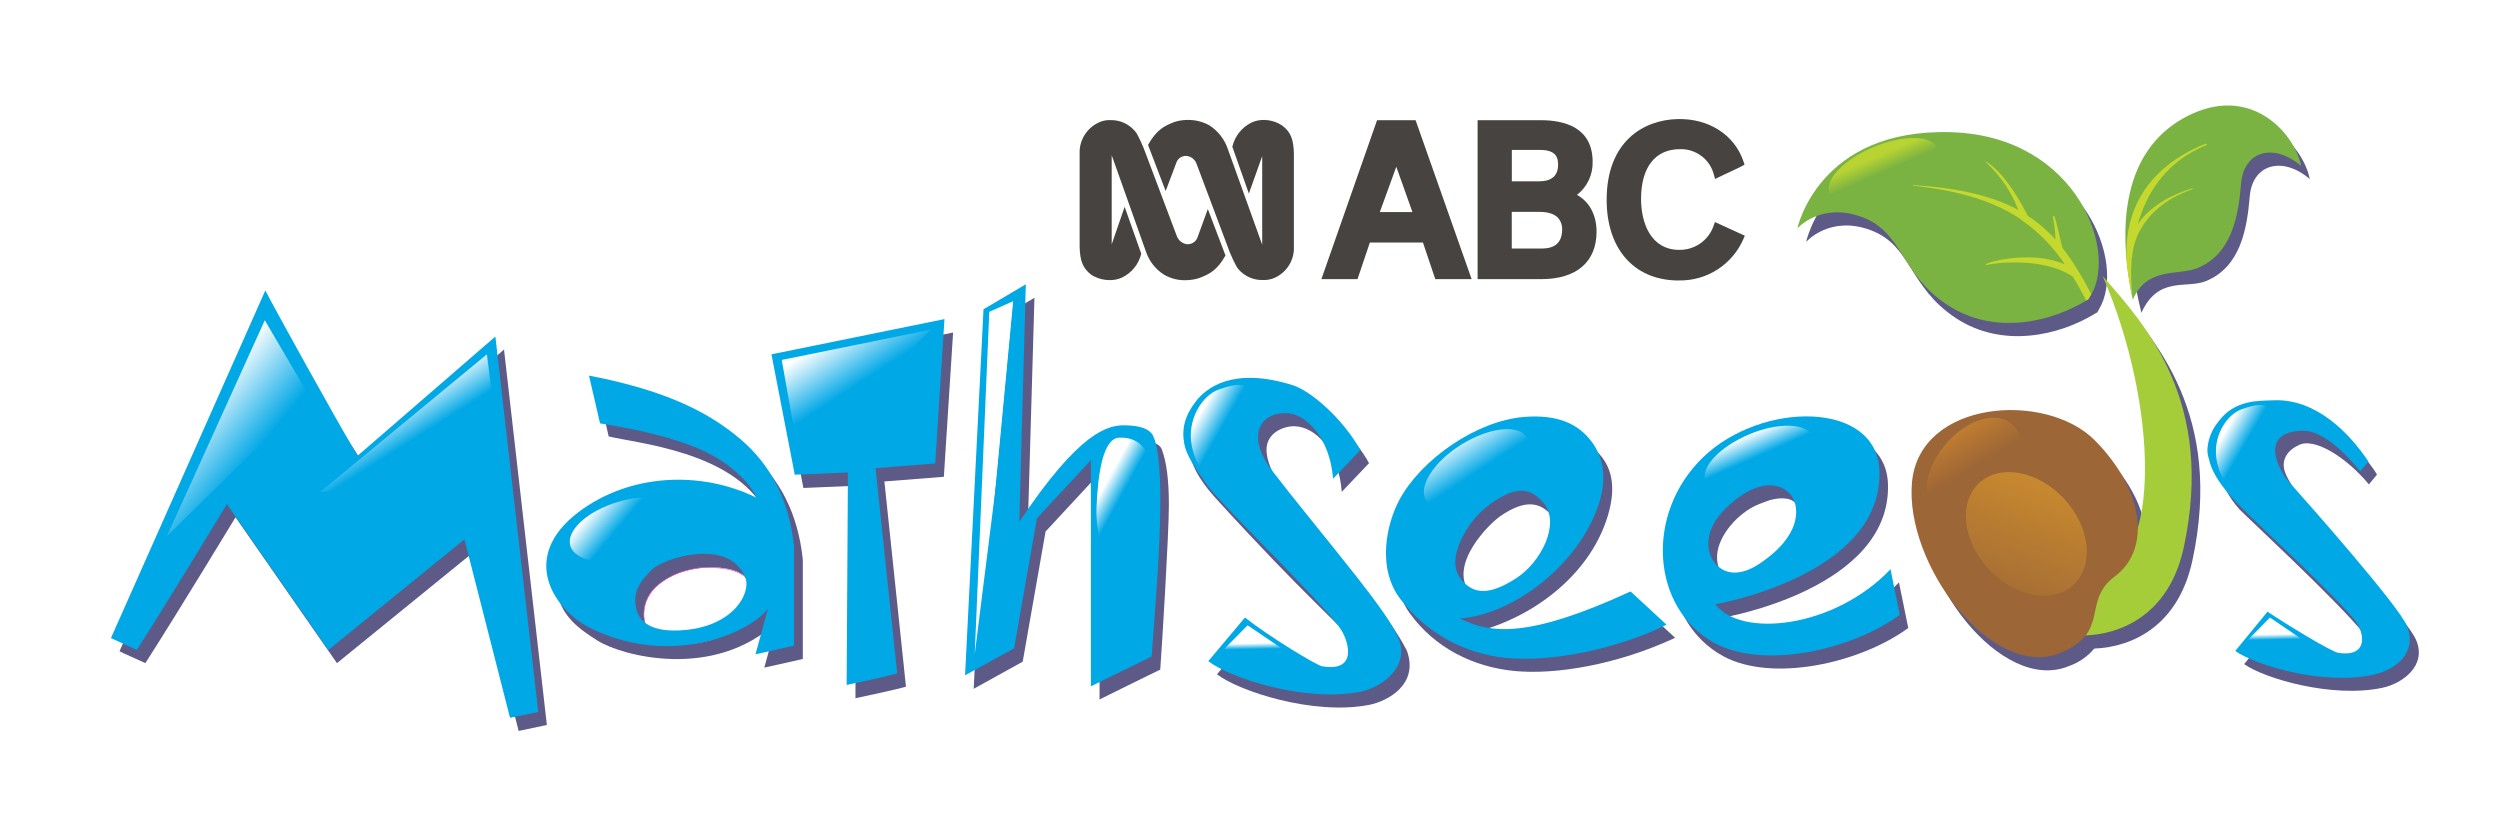 <svg width="396px" height="129px" viewBox="0 0 396 129" version="1.1" xmlns="http://www.w3.org/2000/svg" xmlns:xlink="http://www.w3.org/1999/xlink">
    <title>ms-logo-abc-black-shadow</title>
    <defs>
        <filter x="-4.3%" y="-15.2%" width="108.6%" height="130.5%" filterUnits="objectBoundingBox" id="shadow">
            <feOffset dx="2" dy="2" in="SourceAlpha" result="shadowOffsetOuter1"></feOffset>
            <feGaussianBlur stdDeviation="3" in="shadowOffsetOuter1" result="shadowBlurOuter1"></feGaussianBlur>
            <feColorMatrix values="0 0 0 0 0   0 0 0 0 0   0 0 0 0 0  0 0 0 0.24 0" type="matrix" in="shadowBlurOuter1" result="shadowMatrixOuter1"></feColorMatrix>
            <feMerge>
                <feMergeNode in="shadowMatrixOuter1"></feMergeNode>
                <feMergeNode in="SourceGraphic"></feMergeNode>
            </feMerge>
        </filter>
        <linearGradient x1="18.773%" y1="35.259%" x2="93.812%" y2="108.855%" id="linearGradient-2">
            <stop stop-color="#FFFFFF" offset="0%"></stop>
            <stop stop-color="#00A8E6" offset="38%"></stop>
        </linearGradient>
        <linearGradient x1="36.544%" y1="39.04%" x2="82.249%" y2="93.689%" id="linearGradient-3">
            <stop stop-color="#FFFFFF" offset="0%"></stop>
            <stop stop-color="#00A8E6" offset="38%"></stop>
        </linearGradient>
        <linearGradient x1="16.22%" y1="32.815%" x2="87.872%" y2="68.734%" id="linearGradient-4">
            <stop stop-color="#FFFFFF" offset="0%"></stop>
            <stop stop-color="#00A8E6" offset="38%"></stop>
        </linearGradient>
        <linearGradient x1="27.088%" y1="9.479%" x2="87.993%" y2="94.263%" id="linearGradient-5">
            <stop stop-color="#FFFFFF" offset="0%"></stop>
            <stop stop-color="#00A8E6" offset="38%"></stop>
        </linearGradient>
        <linearGradient x1="48.695%" y1="49.017%" x2="50.771%" y2="50.582%" id="linearGradient-6">
            <stop stop-color="#FFFFFF" offset="0%"></stop>
            <stop stop-color="#00A8E6" offset="58%"></stop>
            <stop stop-color="#00A8E6" offset="64%"></stop>
        </linearGradient>
        <linearGradient x1="29.221%" y1="25.642%" x2="70.197%" y2="74.454%" id="linearGradient-7">
            <stop stop-color="#FFFFFF" offset="0%"></stop>
            <stop stop-color="#00A8E6" offset="38%"></stop>
        </linearGradient>
        <linearGradient x1="26.102%" y1="24.081%" x2="86.167%" y2="76.178%" id="linearGradient-8">
            <stop stop-color="#FFFFFF" offset="0%"></stop>
            <stop stop-color="#00A8E6" offset="38%"></stop>
        </linearGradient>
        <linearGradient x1="49.157%" y1="38.067%" x2="50.584%" y2="70.618%" id="linearGradient-9">
            <stop stop-color="#FFFFFF" offset="0%"></stop>
            <stop stop-color="#00A8E6" offset="38%"></stop>
        </linearGradient>
        <linearGradient x1="24.636%" y1="20.217%" x2="96.333%" y2="104.557%" id="linearGradient-10">
            <stop stop-color="#FFFFFF" offset="0%"></stop>
            <stop stop-color="#00A8E6" offset="38%"></stop>
        </linearGradient>
        <linearGradient x1="18.949%" y1="32.776%" x2="63.429%" y2="94.87%" id="linearGradient-11">
            <stop stop-color="#FFFFFF" offset="0%"></stop>
            <stop stop-color="#00A8E6" offset="38%"></stop>
        </linearGradient>
        <linearGradient x1="27.194%" y1="24.264%" x2="85.558%" y2="76.061%" id="linearGradient-12">
            <stop stop-color="#FFFFFF" offset="0%"></stop>
            <stop stop-color="#00A8E6" offset="38%"></stop>
        </linearGradient>
        <linearGradient x1="49.133%" y1="38.021%" x2="50.586%" y2="70.661%" id="linearGradient-13">
            <stop stop-color="#FFFFFF" offset="0%"></stop>
            <stop stop-color="#00A8E6" offset="38%"></stop>
        </linearGradient>
        <linearGradient x1="32.378%" y1="30.866%" x2="66.84%" y2="78.591%" id="linearGradient-14">
            <stop stop-color="#B9D432" offset="11%"></stop>
            <stop stop-color="#7BB342" offset="47%"></stop>
        </linearGradient>
        <linearGradient x1="29.393%" y1="12.119%" x2="63.185%" y2="73.336%" id="linearGradient-15">
            <stop stop-color="#C27E30" offset="7%"></stop>
            <stop stop-color="#9D6636" offset="60%"></stop>
        </linearGradient>
        <linearGradient x1="69.021%" y1="-4.904%" x2="12.271%" y2="158.391%" id="linearGradient-16">
            <stop stop-color="#CA8B2E" offset="7%"></stop>
            <stop stop-color="#9D6636" offset="73%"></stop>
        </linearGradient>
    </defs>
    <g id="Ms" stroke="none" stroke-width="1" fill="none" fill-rule="evenodd">
        <g id="ms-logo-abc-black-shadow" filter="url(#shadow)" transform="translate(12, 12)">
            <g id="Mathsees_logo">
                <path d="M371.19,86.194 C367.451,78.607 355.467,66.179 350.792,60.669 C350.57,60.454 350.465,60.145 350.51,59.839 C350.555,59.533 350.743,59.267 351.017,59.124 C353.157,57.948 358.304,62.993 361.271,67.006 L365.878,61.469 C360.786,50.32 345.576,40.449 335.431,50.914 C333.948,45.863 331.172,40.948 327.912,36.279 C328.554,34.911 329.88,34.228 331.89,33.982 C354.196,31.5 336.033,2.537 355.994,21.431 C353.259,-9.372 322.183,-4.429 320.126,20.153 C314.889,7.807 294.423,-3.349 275.597,10.09 C267.004,18.403 268.59,20.57 266.6,30.687 C291.934,8.279 282.815,55.939 319.237,38.029 C321.299,44.371 322.549,50.95 322.956,57.607 C316.024,45.705 292.727,44.249 286.924,58.495 C275.432,36.183 240.221,57.347 247.385,78.853 L244.773,76.44 C241.704,77.861 238.43,79.365 235.812,80.343 C246.441,69.966 247.104,56.164 234.745,50.108 C219.146,45.452 201.174,60.806 202.91,75.537 C201.024,73.154 199.251,70.916 197.592,68.824 L206.171,59.828 C196.45,38.89 174.179,38.398 170.775,53.252 C165.026,46.99 156.118,52.897 151.908,58.16 L152.721,28.274 L151.279,29.128 L151.354,26.189 L138.516,33.845 L138.557,33.161 L105,39.997 L108.226,56.65 C101.698,48.891 87.124,42.698 75.879,42.759 L78.757,55.44 L79.686,55.597 L80.124,57.525 C83.767,58.14 87.267,58.735 90.289,59.507 C83.398,60.327 75.639,63.499 71.777,69.364 L67.963,35.93 L66.937,36.819 L66.595,33.845 L43.442,53.895 C38.807,45.897 33.756,36.805 29.244,27.734 L29.1,28.055 L27.877,25.656 L0,88.348 L1.873,89.284 L1.367,90.426 C2.946,91.287 8.422,93.734 10.083,94.493 C14.116,88.232 19.899,78.812 23.468,72.946 L38.814,95.02 L58.638,78.894 L64.791,102.915 L65.584,102.744 L66.158,105 L75.626,102.997 L73.575,84.902 C79.447,92.976 92.941,94.698 102.327,91.663 L101.855,93.311 L103.906,92.846 L103.222,95.396 L115.903,92.545 C115.725,86.311 116.826,71.634 113.9,66.001 L117.55,65.851 L117.386,97.856 L118.753,97.576 L118.753,99.935 C122.547,99.148 128.624,98.055 132.425,96.674 L129.048,64.757 L137.559,64.073 L135.891,97.754 L137.402,96.913 L137.258,99.839 L150.465,92.531 L154.177,71.422 L156.064,69.371 L156.064,99.121 L157.431,98.438 L157.431,101.172 L172.402,93.816 C173.085,84.144 174.193,71.689 173.803,62.822 C178.185,69.986 191.679,81.908 196.526,88.115 C196.634,88.378 196.725,88.647 196.799,88.922 C194.4,88.833 186.333,82.51 182.724,80.117 L173.468,91.144 L175.355,92.6 L174.835,93.222 C180.55,99.825 213.732,107.892 211.749,89.435 C223.254,98.615 240.091,95.519 253.298,88.99 C262.766,98.95 281.503,94.24 291.319,86.646 L289.323,76.918 C295.564,89.353 307.595,100.844 318.998,91.383 C332.3,90.152 336.669,78.005 337.14,66.63 C341.194,71.894 353.047,82.018 357.122,86.755 C355.331,86.317 347.736,81.286 344.598,79.235 L335.26,90.357 C344.564,99.224 375.92,103.489 371.19,86.194 Z" id="Path" fill="#FFFFFF" fill-rule="nonzero"></path>
                <path d="M44.016,60.286 C40.523,54.387 29.948,39.143 28.458,36.231 L4.929,89.154 L5.612,89.496 L9.03,91.034 C14.437,82.592 23.31,67.936 23.31,67.936 L39.375,91.041 L60.935,73.514 L68.154,101.78 L72.625,100.837 L65.837,41.365 L44.016,60.286 Z" id="Path" fill="#5D5A87" fill-rule="nonzero"></path>
                <path d="M104.658,57.62 C99.907,53.614 81.211,47.572 80.691,47.572 L82.414,55.132 C86.72,56.198 102.272,57.525 107.153,66.903 C105.834,66.042 74.074,74.491 74.081,77.841 C74.081,83.146 77.451,85.436 80.623,87.459 C84.437,89.893 99.114,93.816 109.04,84.54 L107.064,91.752 L113.168,90.385 L113.168,74.662 C112.426,67.48 109.589,61.799 104.658,57.62 Z M87.992,83.31 C87.992,79.256 92.032,77 95.211,76.269 C96.831,75.893 105.341,74.526 105.608,80.733 C105.717,83.316 88.047,91.841 87.992,83.31 Z" id="Shape" fill="#5D5A87" fill-rule="nonzero"></path>
                <path d="M101.568,86.133 C99.465,87.3 97.103,87.921 94.698,87.938 C90.227,87.938 87.992,86.39 87.992,83.296 C88.002,81.449 88.859,79.708 90.316,78.572 C91.746,77.431 93.422,76.638 95.211,76.255 C95.832,76.093 96.465,75.976 97.104,75.906 L98.389,75.906 C102.454,75.906 104.804,77.139 105.437,79.605 C105.535,79.969 105.592,80.342 105.608,80.719 C105.608,82.902 104.261,84.706 101.568,86.133 Z" id="Path" stroke="#EA5CCF" stroke-width="0.1"></path>
                <path d="M113.257,63.294 L121.679,62.939 L121.501,96.599 C122.93,96.312 128.645,95.054 129.506,94.773 L126.088,62.262 L135.508,61.524 L136.971,38.671 L109.566,44.256 L113.257,63.294 Z" id="Path" fill="#5D5A87" fill-rule="nonzero"></path>
                <path d="M165.661,55.474 C160.972,54.619 151.518,64.477 148.825,68.715 L149.857,33.168 L143.158,37.119 L140.232,95.108 L147.997,90.809 L151.62,70.192 L160.165,60.977 L160.165,96.797 C160.165,96.797 169.114,92.36 169.783,92.073 C170.064,88.341 171.151,70.54 171.151,65.96 C171.151,62.064 170.779,59.142 170.036,57.196 C169.585,56.055 168.081,55.918 165.661,55.474 Z" id="Path" fill="#5D5A87" fill-rule="nonzero"></path>
                <path d="M186.62,57.108 C186.696,54.592 189.238,53.478 191.07,53.519 C194.427,53.601 198.023,57.381 198.535,63.909 L202.856,59.363 C200.723,55.378 196.204,51.338 193.531,49.793 C191.535,48.645 164.096,49.028 178.656,65.017 C193.217,81.006 198.269,84.841 200.579,87.944 C200.579,97.344 192.26,91.267 184.576,85.894 L178.773,92.805 C182.191,95.464 194.01,99.36 202.842,97.658 C205.884,97.07 210.799,94.35 208.837,89.038 C203.027,77.786 186.395,64.347 186.62,57.108 Z" id="Path" fill="#5D5A87" fill-rule="nonzero"></path>
                <path d="M347.811,60.307 C347.442,58.571 348.57,57.203 350.06,56.54 C352.521,55.173 357.675,58.434 361.23,62.727 L362.515,61.182 C362.112,60.488 361.655,59.828 361.148,59.206 C355.536,52.131 345.46,49.397 339.061,54.756 C335.643,57.607 337.509,63.082 340.729,66.678 C341.488,67.526 356.185,81.095 360.492,86.434 C364.655,90.911 353.143,93.447 346.574,84.978 L341.467,91.191 C344.646,93.461 355.44,96.66 363.411,94.938 C366.576,94.254 370.472,91.417 368.702,87.35 C366.747,82.934 348.816,65.229 347.811,60.307 Z" id="Path" fill="#5D5A87" fill-rule="nonzero"></path>
                <path d="M259.081,83.795 C259.081,83.795 285.55,79.263 285.057,62.713 C284.743,51.543 266.471,51.55 257.153,60.478 C247.836,69.405 248.868,84.513 259.013,89.968 C266.724,94.117 280.559,91.103 288.27,85.477 L286.794,78.251 C277.907,87.596 263.08,89.223 259.081,83.795 Z M258.664,76.788 C256.538,73.165 259.901,69.269 261.234,68.059 C263.347,66.131 264.768,65.817 266.348,65.215 C268.2,64.723 270.059,64.771 270.757,66.186 C272.958,70.65 264.112,80.842 258.678,76.788 L258.664,76.788 Z" id="Shape" fill="#5D5A87" fill-rule="nonzero"></path>
                <path d="M219.508,86.174 C228.88,83.843 237.589,77.157 240.521,68.202 C241.779,64.354 241.766,60.956 239.701,58.352 C229.946,46.047 200.149,70.424 209.254,83.07 C213.28,88.69 219.433,91.656 225.886,92.285 C232.339,92.914 242.101,91.335 251.343,87.028 L245.648,81.765 C242.853,83.064 230.063,87.958 219.508,86.174 Z M223.712,67.717 C227.397,65.195 229.912,65.352 231.86,67.758 C237.274,74.416 221.354,83.159 218.79,79.837 C215.42,75.462 221.777,69.043 223.712,67.71 L223.712,67.717 Z" id="Shape" fill="#5D5A87" fill-rule="nonzero"></path>
                <path d="M282.323,22.463 C288.858,24.904 288.263,31.411 295.81,36.388 C303.22,41.269 312.216,39.122 317.815,35.704 L317.815,35.704 L318.054,35.547 L318.116,35.547 L318.116,35.547 L318.205,35.492 L318.499,34.966 C322.867,27.652 316.079,9.673 296.446,9.085 C275.412,8.443 272.09,24.323 272.09,24.323 C272.09,24.323 275.815,20.03 282.323,22.463 Z" id="Path" fill="#5D5A87" fill-rule="nonzero"></path>
                <path d="M342.363,17.09 C342.8,11.977 347.558,10.678 351.858,14.356 C350.949,9.413 344.338,1.785 334.768,6.03 C326.756,9.571 320.146,14.992 325.198,35.547 C327.857,29.675 332.287,31.767 335.356,30.55 C340.948,28.315 341.932,22.169 342.363,17.09 Z" id="Path" fill="#5D5A87" fill-rule="nonzero"></path>
                <path d="M325.984,71.723 C325.984,67.423 323.673,62.364 319.182,57.832 C311.43,50.005 291.408,51.427 290.225,64.484 C289.043,77.54 302.981,95.929 313.707,91.513 C315.272,90.963 316.662,90.004 317.733,88.737 C323.988,88.478 331.084,84.971 333.278,74.778 C338.227,51.817 327.413,39.738 320.44,31.828 C326.613,46.068 328.664,62.665 325.984,71.723 Z" id="Path" fill="#5D5A87" fill-rule="nonzero"></path>
                <path d="M66.787,99.695 L59.568,71.436 L38.008,88.956 L21.943,65.851 C21.943,65.851 13.057,80.514 7.677,88.949 C7.677,88.949 3.903,87.24 3.575,87.069 L28.027,32.006 C29.517,34.925 39.142,52.309 42.636,58.201 L64.469,39.307 L71.258,98.779 L66.787,99.695 Z" id="Path" fill="#00A8E6" fill-rule="nonzero"></path>
                <path d="M79.256,85.347 C73.937,82.612 68.072,74.409 77.608,67.136 C85.811,60.943 97.084,60.546 105.786,64.819 C105.102,62.911 102.518,60.293 99.428,58.461 C96.853,56.916 93.103,55.572 88.176,54.428 C86.458,54.022 84.082,53.567 81.047,53.061 L79.297,45.493 C92.032,47.954 98.512,51.536 103.263,55.542 C108.194,59.717 111.031,65.386 111.774,72.55 L111.774,88.273 L105.669,89.64 L107.645,82.421 C104.302,86.68 91.54,91.67 79.256,85.347 Z M89.202,76.282 C87.91,77.595 86.584,79.017 86.625,81.225 C86.693,84.321 88.867,86.01 93.331,85.866 C101.992,85.607 105.027,80.001 104.07,77.533 C101.541,71.039 91.047,74.402 89.202,76.282 L89.202,76.282 Z" id="Shape" fill="#00A8E6" fill-rule="nonzero"></path>
                <path d="M134.141,59.404 L124.694,60.156 L128.112,92.668 C127.25,92.955 121.536,94.206 120.107,94.493 L120.312,60.84 L111.89,61.195 L108.199,42.123 L135.604,36.545 L134.141,59.404 Z" id="Path" fill="#00A8E6" fill-rule="nonzero"></path>
                <path d="M168.416,89.988 L158.798,94.712 L158.798,58.892 L150.253,68.086 L146.63,88.703 L138.865,92.969 L141.79,34.987 L148.49,31.029 L147.457,68.66 C157.028,54.305 161.512,53.293 164.294,53.368 C166.755,53.43 168.15,53.97 168.676,55.084 C171.021,60.156 169.045,81.197 168.416,89.988 Z" id="Path" fill="#00A8E6" fill-rule="nonzero"></path>
                <path d="M201.461,95.58 C192.629,97.282 180.823,93.386 177.392,90.727 L183.202,83.816 C186.887,86.734 194.42,91.335 195.411,91.533 C200.88,92.47 199.759,87.979 198.494,85.859 C197.503,84.205 194.106,80.616 188.63,74.922 C188.63,74.922 178.506,64.668 177.282,62.945 C175.362,60.211 173.96,58.236 173.598,56.342 C173.133,53.949 173.68,51.803 175.444,49.547 C177.05,47.496 181.247,44.01 190.811,47.031 C193.49,47.879 198.515,52.029 201.482,57.285 L197.161,61.831 C196.649,55.303 192.875,51.659 189.984,51.447 C186.012,51.154 182.99,54.654 187.571,60.642 C190.886,64.976 195.439,70.458 200.887,77.349 C204.305,81.724 206.568,84.868 207.463,86.967 C209.541,91.786 204.503,95.02 201.461,95.58 Z" id="Path" fill="#00A8E6" fill-rule="nonzero"></path>
                <path d="M362.009,92.859 C354.059,94.637 343.245,91.376 340.066,89.113 L345.172,82.893 C348.344,85.012 355.296,89.25 356.424,89.421 C361.093,90.105 360.615,86.393 359.09,84.356 C358.06,82.988 354.996,79.837 349.896,74.901 L344.311,69.576 C341.736,67.115 340.075,65.454 339.328,64.593 C337.382,62.364 336.242,60.418 335.91,58.755 C335.738,58.258 335.65,57.736 335.65,57.21 C335.744,55.605 336.344,54.07 337.366,52.828 C339.916,49.281 343.819,49.499 346.041,49.41 C352.876,49.069 358.229,54.695 361.162,59.117 L359.876,60.662 C356.322,56.369 353.232,54.141 350.6,54.223 C344.092,54.414 346.546,60.054 348.625,62.385 C351.865,66.015 366.029,82.045 367.259,85.149 C368.914,89.305 365.666,92.039 362.009,92.859 Z" id="Path" fill="#00A8E6" fill-rule="nonzero"></path>
                <path d="M285.461,76.166 C276.574,85.518 261.713,87.104 257.727,81.71 C257.727,81.71 284.196,77.185 283.704,60.628 C283.389,49.465 265.117,49.465 255.8,58.4 C246.482,67.334 247.515,82.428 257.659,87.89 C265.37,92.032 279.206,89.018 286.917,83.399 L285.461,76.166 Z M257.31,74.703 C256.435,73.336 255.629,69.918 259.744,66.138 C265.445,60.943 269.007,63.055 269.998,64.907 C270.941,66.623 271.263,70.834 264.905,75.161 C261.815,77.308 258.903,77.246 257.31,74.703 L257.31,74.703 Z" id="Shape" fill="#00A8E6" fill-rule="nonzero"></path>
                <path d="M227.492,52.035 C232.476,51.653 236.064,52.965 238.334,56.267 C240.214,59.001 240.46,62.282 239.154,66.124 C236.044,75.236 226.07,83.289 217.218,83.966 C222.044,86.338 227.95,87.206 244.281,79.687 L249.976,84.95 C242.456,88.71 231.751,90.966 224.519,90.207 C217.941,89.556 211.923,86.22 207.887,80.985 C204.038,76.043 205.604,68.954 207.723,65.065 C211.148,58.789 219.822,52.637 227.492,52.035 Z M230.493,65.666 C228.326,63.082 226.029,63.103 222.345,65.625 C220.37,66.998 218.771,68.846 217.696,70.998 C216.281,73.733 216.076,76.036 217.423,77.745 C219.474,80.316 222.099,80.186 226.098,77.636 C230.097,75.086 233.241,68.941 230.493,65.666 Z" id="Shape" fill="#00A8E6" fill-rule="nonzero"></path>
                <polygon id="Path" fill="url(#linearGradient-2)" fill-rule="nonzero" points="12.441 70.923 27.945 36.723 41.152 59.227 26.086 57.545"></polygon>
                <polygon id="Path" fill="url(#linearGradient-3)" fill-rule="nonzero" points="36.723 63.923 63.123 42.123 65.604 61.708"></polygon>
                <path d="M94.486,67.273 C95.17,69.72 91.683,72.864 86.672,74.293 C81.662,75.722 77.034,74.895 76.337,72.447 C75.639,70 79.132,66.856 84.15,65.427 C89.168,63.998 93.789,64.825 94.486,67.273 Z" id="Path" fill="url(#linearGradient-4)" fill-rule="nonzero"></path>
                <polygon id="Path" fill="url(#linearGradient-5)" fill-rule="nonzero" points="112.751 59.493 109.826 43.012 133.396 38.227"></polygon>
                <polygon id="Path" fill="url(#linearGradient-6)" fill-rule="nonzero" points="140.396 89.619 142.7 35.39 147.485 33.264"></polygon>
                <path d="M163.255,55.33 C168.724,55.064 169.114,61.428 168.902,66.637 C168.69,71.846 166.454,75.982 163.911,75.879 C161.368,75.776 159.482,71.47 159.694,66.261 C159.906,61.052 160.712,55.453 163.255,55.33 Z" id="Path" fill="url(#linearGradient-7)" fill-rule="nonzero"></path>
                <path d="M179.039,47.701 C185.964,45.213 183.824,49.568 184.617,53.655 C185.41,57.743 184.112,62.481 181.295,63.021 C178.479,63.561 175.56,60.683 174.774,56.595 C173.988,52.507 176.366,48.672 179.039,47.701 Z" id="Path" fill="url(#linearGradient-8)" fill-rule="nonzero"></path>
                <polygon id="Path" fill="url(#linearGradient-9)" fill-rule="nonzero" points="178.732 90.009 183.619 85.046 194.543 92.449"></polygon>
                <path d="M227.889,55.296 C229.256,57.449 226.754,61.448 222.338,64.183 C217.922,66.917 213.28,67.464 211.913,65.311 C210.546,63.157 213.048,59.158 217.471,56.424 C221.894,53.69 226.542,53.136 227.889,55.296 Z" id="Path" fill="url(#linearGradient-10)" fill-rule="nonzero"></path>
                <path d="M273.19,55.18 C274.093,57.326 270.996,60.3 266.3,62.269 C261.603,64.237 257.071,64.449 256.176,62.269 C255.28,60.088 258.35,56.8 263.046,54.811 C267.742,52.822 272.288,53.02 273.19,55.18 Z" id="Path" fill="url(#linearGradient-11)" fill-rule="nonzero"></path>
                <path d="M341.112,50.812 C347.503,48.515 345.261,52.534 345.979,56.28 C346.697,60.027 345.781,64.456 343.163,64.942 C340.544,65.427 337.865,62.781 337.14,59.008 C336.416,55.235 338.61,51.707 341.112,50.812 Z" id="Path" fill="url(#linearGradient-12)" fill-rule="nonzero"></path>
                <polygon id="Path" fill="url(#linearGradient-13)" fill-rule="nonzero" points="341.05 88.402 345.555 83.822 355.631 90.658"></polygon>
                <path d="M316.783,33.408 C311.218,36.928 302.017,39.28 294.47,34.303 C286.924,29.326 287.518,22.826 280.956,20.385 C274.393,17.945 270.702,22.183 270.702,22.183 C270.702,22.183 274.024,6.303 295.058,6.939 C315.293,7.554 321.91,26.531 316.783,33.408 Z" id="Path" fill="#7BB342" fill-rule="nonzero"></path>
                <path d="M323.831,33.496 C320.693,18.717 323.831,8.204 333.401,3.952 C342.971,-0.3 349.561,7.335 350.491,12.278 C346.191,8.593 341.433,9.892 340.996,15.012 C340.558,20.132 339.581,26.271 333.989,28.499 C330.92,29.675 326.032,28.253 323.831,33.496 Z" id="Path" fill="#7BB342" fill-rule="nonzero"></path>
                <path d="M324.644,21.472 C326.011,16.619 329.074,11.546 335.582,8.942 L335.418,8.737 C323.967,13.324 322.696,21.964 322.833,26.585 C322.833,26.66 322.833,26.729 322.833,26.79 L322.833,26.79 C322.876,27.725 322.972,28.656 323.12,29.579 L323.516,31.965 L323.824,33.435 C323.536,31.282 323.486,29.104 323.673,26.941 L323.797,26.196 C323.797,25.943 324.296,19.045 333.367,15.942 L333.292,15.826 C328.691,17.22 326.073,19.408 324.644,21.472 Z" id="Path" fill="#C5D82D" fill-rule="nonzero"></path>
                <path d="M312.661,25.198 C312.305,23.632 311.615,20.665 311.417,20.248 L311.157,20.248 C311.399,21.47 311.546,22.709 311.594,23.953 C310.304,22.514 308.831,21.25 307.213,20.194 C303.514,12.989 300.725,11.69 300.609,11.621 L300.548,11.683 C302.834,13.773 304.6,16.369 305.702,19.264 C301.723,17.104 296.494,15.791 289.029,15.313 L289.029,15.415 C296.733,16.229 302.086,18.006 306.187,20.795 C306.184,20.816 306.184,20.836 306.187,20.857 L306.228,20.857 C308.924,22.745 311.243,25.122 313.064,27.864 C308.019,25.683 301.395,27.33 300.5,27.864 L300.725,27.987 C301.259,27.713 309.544,26.565 314.315,29.812 C314.999,30.878 315.607,31.999 316.243,33.189 L316.427,33.626 L316.817,33.373 L317.248,32.601 C315.948,29.998 314.413,27.52 312.661,25.198 L312.661,25.198 Z" id="Path" fill="#C5D82D" fill-rule="nonzero"></path>
                <path d="M319.073,29.75 C326.046,37.653 336.846,49.732 331.911,72.693 C328.233,89.783 310.719,88.088 306.618,83.768 C300.821,77.212 308.669,77.39 318.485,76.358 C328.301,75.325 327.891,50.101 319.073,29.75 Z" id="Path" fill="#A4CD39" fill-rule="nonzero"></path>
                <path d="M320.98,77.308 C315.703,81.232 320.379,86.126 312.34,89.428 C301.614,93.83 287.676,75.462 288.858,62.405 C290.041,49.349 310.049,47.927 317.815,55.747 C325.581,63.568 326.811,72.974 320.98,77.308 Z" id="Path" fill="#9D6636" fill-rule="nonzero"></path>
                <path d="M292.83,9.427 C293.684,11.478 290.567,14.711 285.871,16.68 C281.175,18.649 276.67,18.58 275.815,16.543 C274.961,14.506 278.078,11.252 282.774,9.29 C287.47,7.329 291.975,7.383 292.83,9.427 Z" id="Path" fill="url(#linearGradient-14)" fill-rule="nonzero"></path>
                <path d="M304.355,62.713 C301.621,67.027 296.836,69.453 293.725,68.141 C290.615,66.828 290.266,62.262 293.008,57.948 C295.749,53.635 300.527,51.208 303.637,52.521 C306.748,53.833 307.09,58.4 304.355,62.713 Z" id="Path" fill="url(#linearGradient-15)" fill-rule="nonzero"></path>
                <path d="M314.452,78.613 C311.15,81.69 305.121,80.575 300.985,76.125 C296.849,71.675 296.2,65.584 299.481,62.515 C302.762,59.446 308.819,60.56 312.955,65.003 C317.09,69.446 317.747,75.551 314.452,78.613 Z" id="Path" fill="url(#linearGradient-16)" fill-rule="nonzero"></path>
            </g>
            <g id="ABC_logo_black" transform="translate(157.014, 4.856)" fill="#474341" fill-rule="nonzero">
                <g>
                    <path d="M32.063,1.016 C31.117,0.393 29.996,0.09 28.865,0.151 C28.292,0.183 27.729,0.323 27.207,0.563 C25.681,1.326 24.574,2.729 24.186,4.39 L26.808,11.803 L28.836,6.107 L28.918,5.872 L28.918,19.905 L23.386,4.502 C22.843,3.071 21.859,1.85 20.576,1.016 C19.612,0.47 18.527,0.171 17.419,0.146 L16.908,0.146 C16.279,0.161 15.656,0.264 15.056,0.451 C13.521,1.039 12.21,1.627 10.835,4.102 L13.627,11.404 L15.285,7.012 C15.483,6.296 16.147,5.809 16.89,5.836 C17.649,5.897 18.297,6.407 18.536,7.13 L23.786,21.11 C23.786,21.11 24.703,23.332 25.156,23.79 C26.126,24.912 27.547,25.54 29.03,25.501 C29.614,25.523 30.196,25.425 30.741,25.213 C32.589,24.455 33.834,22.699 33.939,20.704 L33.939,5.472 C33.886,3.303 33.48,2.05 32.063,1.016" id="Path"></path>
                    <path d="M18.707,18.652 C18.481,19.404 17.76,19.895 16.978,19.828 C16.254,19.723 15.647,19.228 15.397,18.541 L10.147,4.619 C10.147,4.619 9.242,2.385 8.777,1.933 C7.821,0.787 6.395,0.138 4.903,0.169 C4.338,0.141 3.774,0.237 3.251,0.451 C1.374,1.213 0.107,2.991 5.79586054e-16,5.013 L5.79586054e-16,20.187 C0.053,22.415 0.453,23.614 1.881,24.696 C2.901,25.324 4.098,25.602 5.291,25.489 C5.792,25.442 6.281,25.309 6.737,25.096 C8.261,24.359 9.371,22.975 9.759,21.327 L7.131,13.908 L5.209,19.469 L5.079,19.846 L5.079,5.736 L10.582,21.216 C11.105,22.627 12.076,23.828 13.345,24.637 C14.463,25.296 15.754,25.603 17.049,25.519 C17.673,25.493 18.291,25.388 18.889,25.207 C20.423,24.619 21.734,24.067 23.104,21.609 L20.306,14.255 L18.707,18.652 Z" id="Path"></path>
                    <path d="M47.113,0.181 L38.295,25.36 L44.015,25.36 L45.973,19.558 L54.38,19.558 L56.337,25.36 L62.093,25.36 L53.216,0.181 L47.113,0.181 Z M52.716,14.737 L47.548,14.737 L50.159,7.559 L52.716,14.737 Z" id="Shape"></path>
                    <path d="M78.777,12.015 C80.406,10.752 81.329,8.784 81.258,6.724 C81.229,1.31 76.772,0.181 73.033,0.181 L63.039,0.181 L63.039,25.36 L73.133,25.36 C78.695,25.36 81.881,22.621 81.881,17.853 C81.881,15.178 80.729,13.079 78.777,12.015 Z M76.425,17.641 C76.367,19.575 75.297,20.516 73.151,20.516 L68.448,20.516 L68.448,14.702 L72.816,14.702 C74.156,14.702 75.167,15.019 75.755,15.625 C76.247,16.176 76.489,16.905 76.425,17.641 L76.425,17.641 Z M68.46,9.863 L68.46,4.896 L72.963,4.896 C75.467,4.896 75.791,6.13 75.791,7.206 C75.791,8.97 74.779,9.863 72.792,9.863 L68.46,9.863 Z" id="Shape"></path>
                    <path d="M100.635,16.318 L100.423,16.906 C99.625,19.22 97.432,20.759 94.985,20.722 C90.523,20.722 88.93,16.548 88.93,12.644 C88.93,7.641 91.176,4.772 95.085,4.772 C97.608,4.692 99.848,6.376 100.47,8.823 L100.658,9.499 L101.281,9.187 L102.234,8.735 C103.892,7.953 104.762,7.559 104.915,7.453 L105.32,7.224 L105.173,6.777 C103.78,2.532 99.676,-0.125 94.697,0.005 C89.283,0.14 83.48,3.567 83.48,12.803 C83.48,20.445 87.678,25.36 94.438,25.566 L94.891,25.566 C99.325,25.663 103.377,23.068 105.144,18.999 L105.367,18.482 L100.635,16.318 Z" id="Path"></path>
                </g>
            </g>
        </g>
    </g>
</svg>
